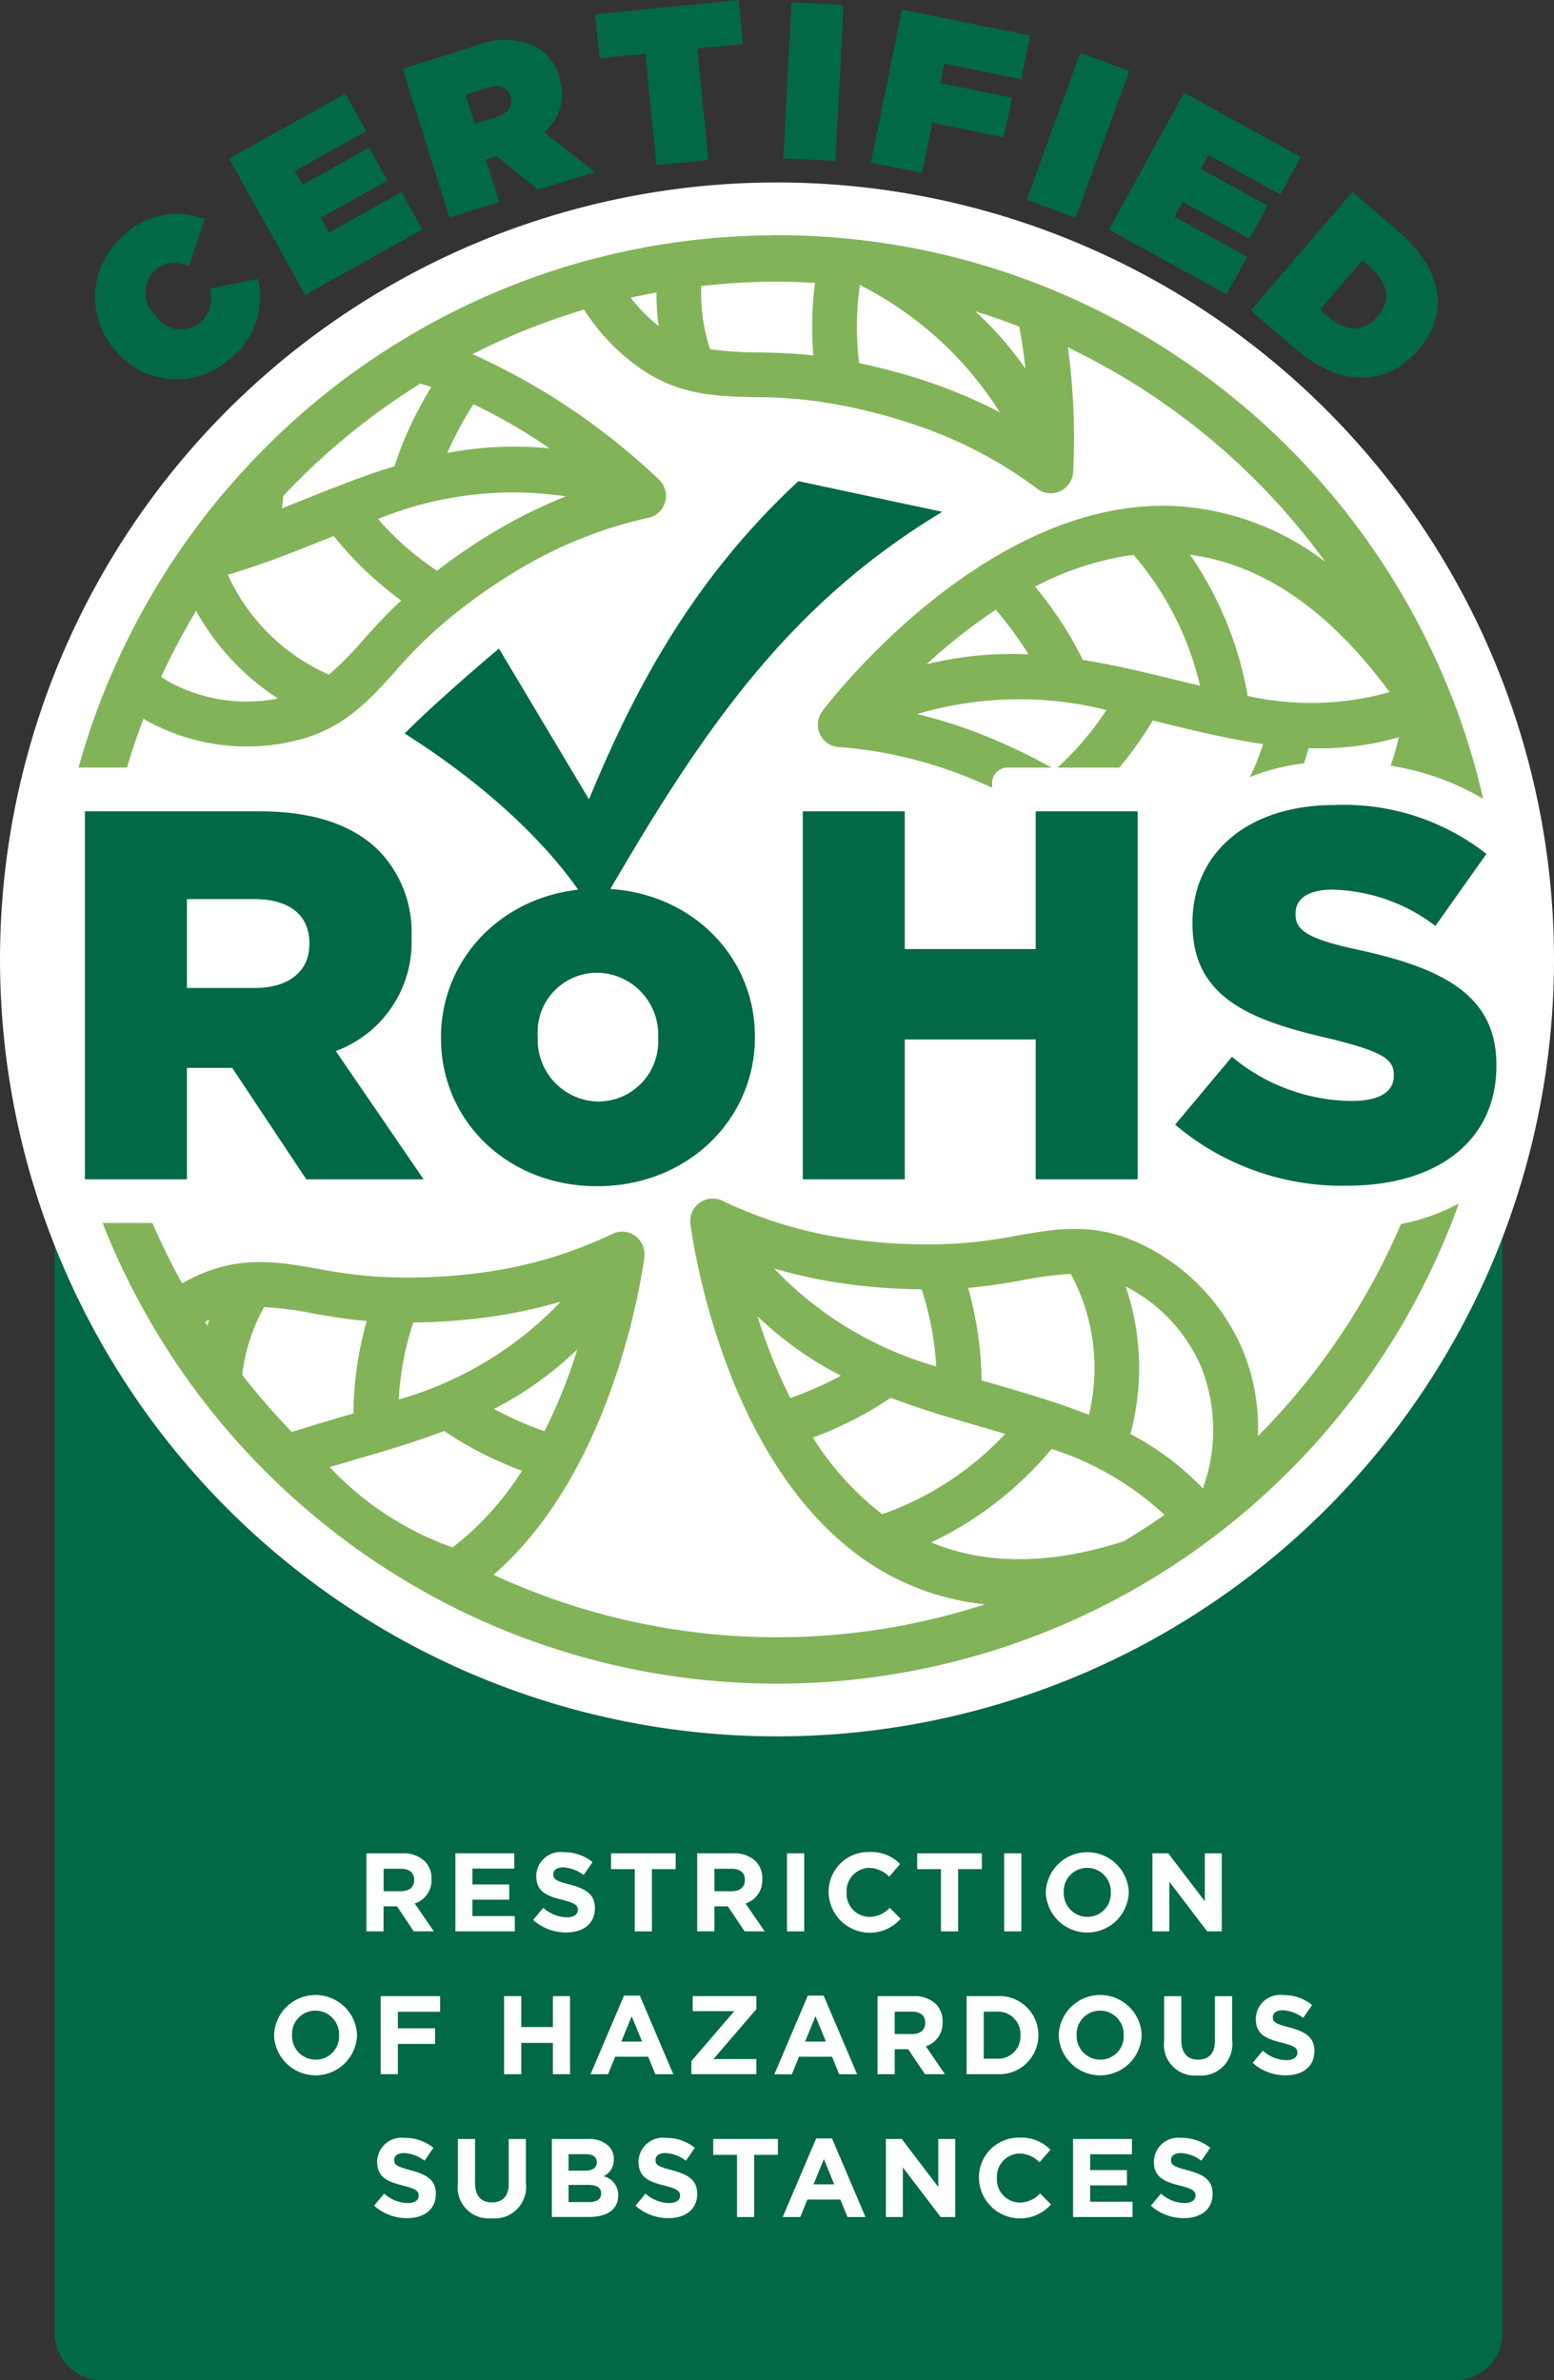 <svg xmlns="http://www.w3.org/2000/svg" xmlns:xlink="http://www.w3.org/1999/xlink" width="93.891" height="143.818" viewBox="0 0 93.891 143.818">
  <rect x="0" y="0" width="93.891" height="143.818" fill="#333333" stroke="none"/>
  <defs>
    <clipPath id="clip-path">
      <rect id="Rectangle_1112" data-name="Rectangle 1112" width="93.891" height="143.818" fill="none"/>
    </clipPath>
  </defs>
  <g id="Group_780" data-name="Group 780" transform="translate(0)">
    <g id="Group_779" data-name="Group 779" transform="translate(0)" clip-path="url(#clip-path)">
      <path id="Path_745" data-name="Path 745" d="M46.583,96.711A46.95,46.95,0,0,1,2.937,67.051v65.722a2.847,2.847,0,0,0,2.838,2.838h81.8a2.847,2.847,0,0,0,2.839-2.838V66.579A46.955,46.955,0,0,1,46.583,96.711" transform="translate(0.362 8.207)" fill="#016945"/>
      <path id="Path_746" data-name="Path 746" d="M93.891,56.761A46.945,46.945,0,1,1,46.945,9.815,46.946,46.946,0,0,1,93.891,56.761" transform="translate(0 1.21)" fill="#fff"/>
      <path id="Path_747" data-name="Path 747" d="M19.708,99.693h2.154a1.86,1.86,0,0,1,1.374.479,1.457,1.457,0,0,1,.406,1.078v.012a1.466,1.466,0,0,1-1.012,1.462l1.152,1.684H22.569l-1.01-1.51h-.815v1.51H19.708Zm2.087,2.29c.512,0,.8-.262.8-.667V101.3c0-.452-.3-.674-.817-.674h-1.03v1.354Z" transform="translate(2.429 12.288)" fill="#fff"/>
      <path id="Path_748" data-name="Path 748" d="M24.495,99.693h3.556v.923H25.526v.957h2.222v.922H25.526v.99h2.56v.923H24.495Z" transform="translate(3.019 12.288)" fill="#fff"/>
      <path id="Path_749" data-name="Path 749" d="M28.676,103.727l.614-.733a2.177,2.177,0,0,0,1.406.572c.432,0,.681-.167.681-.444v-.015c0-.262-.161-.4-.949-.6-.957-.236-1.564-.512-1.564-1.441v-.013a1.471,1.471,0,0,1,1.651-1.422,2.726,2.726,0,0,1,1.751.6l-.539.782a2.211,2.211,0,0,0-1.227-.465c-.4,0-.605.175-.605.411v.013c0,.317.2.4,1.018.62.956.255,1.494.592,1.494,1.413v.015c0,.936-.712,1.461-1.731,1.461a2.958,2.958,0,0,1-2-.755" transform="translate(3.535 12.281)" fill="#fff"/>
      <path id="Path_750" data-name="Path 750" d="M34.3,100.649H32.866v-.957h3.906v.957H35.337v3.76H34.3Z" transform="translate(4.051 12.288)" fill="#fff"/>
      <path id="Path_751" data-name="Path 751" d="M37.5,99.693H39.66a1.857,1.857,0,0,1,1.373.479,1.452,1.452,0,0,1,.4,1.078v.012a1.466,1.466,0,0,1-1.01,1.462l1.152,1.684H40.365l-1.01-1.51H38.54v1.51H37.5Zm2.088,2.29c.511,0,.794-.262.794-.667V101.3c0-.452-.3-.674-.814-.674H38.54v1.354Z" transform="translate(4.623 12.288)" fill="#fff"/>
      <rect id="Rectangle_1108" data-name="Rectangle 1108" width="1.038" height="4.715" transform="translate(47.551 111.981)" fill="#fff"/>
      <path id="Path_752" data-name="Path 752" d="M44.571,102.073v-.013a2.4,2.4,0,0,1,2.459-2.439,2.431,2.431,0,0,1,1.859.728l-.66.762a1.741,1.741,0,0,0-1.205-.532,1.4,1.4,0,0,0-1.368,1.468v.013a1.4,1.4,0,0,0,1.368,1.482,1.675,1.675,0,0,0,1.239-.553l.66.667a2.487,2.487,0,0,1-4.352-1.583" transform="translate(5.494 12.28)" fill="#fff"/>
      <path id="Path_753" data-name="Path 753" d="M50.769,100.649H49.335v-.957h3.907v.957H51.807v3.76H50.769Z" transform="translate(6.081 12.288)" fill="#fff"/>
      <rect id="Rectangle_1109" data-name="Rectangle 1109" width="1.038" height="4.715" transform="translate(60.672 111.981)" fill="#fff"/>
      <path id="Path_754" data-name="Path 754" d="M56.253,102.073v-.013a2.507,2.507,0,0,1,5.011-.013v.013a2.507,2.507,0,0,1-5.011.013m3.927,0v-.013a1.432,1.432,0,0,0-1.428-1.482,1.409,1.409,0,0,0-1.415,1.468v.013a1.432,1.432,0,0,0,1.428,1.482,1.41,1.41,0,0,0,1.415-1.468" transform="translate(6.934 12.28)" fill="#fff"/>
      <path id="Path_755" data-name="Path 755" d="M61.989,99.693h.957l2.208,2.9v-2.9h1.023v4.715h-.883l-2.284-3v3H61.989Z" transform="translate(7.641 12.288)" fill="#fff"/>
      <path id="Path_756" data-name="Path 756" d="M14.743,109.755v-.013a2.507,2.507,0,0,1,5.011-.012v.012a2.507,2.507,0,0,1-5.011.013m3.927,0v-.013a1.433,1.433,0,0,0-1.428-1.482,1.41,1.41,0,0,0-1.415,1.469v.012a1.432,1.432,0,0,0,1.428,1.483,1.411,1.411,0,0,0,1.415-1.469" transform="translate(1.817 13.226)" fill="#fff"/>
      <path id="Path_757" data-name="Path 757" d="M20.478,107.376h3.59v.944H21.515v1h2.251v.944H21.515v1.825H20.478Z" transform="translate(2.524 13.235)" fill="#fff"/>
      <path id="Path_758" data-name="Path 758" d="M27.114,107.376h1.038v1.866h1.913v-1.866H31.1v4.714H30.065V110.2H28.152v1.892H27.114Z" transform="translate(3.342 13.235)" fill="#fff"/>
      <path id="Path_759" data-name="Path 759" d="M33.785,107.346h.957l2.021,4.749H35.679l-.432-1.058H33.253l-.431,1.058H31.764Zm1.092,2.776-.627-1.529-.627,1.529Z" transform="translate(3.916 13.232)" fill="#fff"/>
      <path id="Path_760" data-name="Path 760" d="M37.188,111.3l2.594-3.018H37.269v-.909h3.846v.787l-2.594,3.018h2.594v.909H37.188Z" transform="translate(4.584 13.235)" fill="#fff"/>
      <path id="Path_761" data-name="Path 761" d="M43.673,107.346h.957l2.021,4.749H45.565l-.43-1.058H43.141L42.71,112.1H41.652Zm1.092,2.776-.627-1.529-.627,1.529Z" transform="translate(5.134 13.232)" fill="#fff"/>
      <path id="Path_762" data-name="Path 762" d="M47.2,107.376h2.156a1.856,1.856,0,0,1,1.374.479,1.454,1.454,0,0,1,.4,1.077v.013a1.465,1.465,0,0,1-1.011,1.461l1.152,1.684H50.064l-1.011-1.509h-.814v1.509H47.2Zm2.088,2.29c.511,0,.794-.263.794-.667v-.013c0-.452-.3-.674-.815-.674h-1.03v1.355Z" transform="translate(5.819 13.235)" fill="#fff"/>
      <path id="Path_763" data-name="Path 763" d="M51.989,107.376H53.83a2.35,2.35,0,0,1,2.5,2.344v.013a2.36,2.36,0,0,1-2.5,2.357H51.989Zm1.038.936v2.843h.8a1.347,1.347,0,0,0,1.42-1.409v-.012a1.358,1.358,0,0,0-1.42-1.422Z" transform="translate(6.409 13.235)" fill="#fff"/>
      <path id="Path_764" data-name="Path 764" d="M56.946,109.755v-.013a2.507,2.507,0,0,1,5.011-.012v.012a2.507,2.507,0,0,1-5.011.013m3.927,0v-.013a1.432,1.432,0,0,0-1.428-1.482,1.41,1.41,0,0,0-1.415,1.469v.012a1.432,1.432,0,0,0,1.428,1.483,1.411,1.411,0,0,0,1.415-1.469" transform="translate(7.02 13.226)" fill="#fff"/>
      <path id="Path_765" data-name="Path 765" d="M62.616,110.071v-2.694h1.038v2.668c0,.774.377,1.165,1.015,1.165s1.018-.377,1.018-1.132v-2.7h1.038v2.66a1.9,1.9,0,0,1-2.069,2.129,1.868,1.868,0,0,1-2.04-2.095" transform="translate(7.719 13.236)" fill="#fff"/>
      <path id="Path_766" data-name="Path 766" d="M67.38,111.411l.613-.733a2.182,2.182,0,0,0,1.407.572c.431,0,.68-.169.68-.445v-.013c0-.263-.16-.4-.948-.6-.956-.235-1.564-.511-1.564-1.441v-.013a1.47,1.47,0,0,1,1.65-1.421,2.723,2.723,0,0,1,1.751.6l-.538.781a2.209,2.209,0,0,0-1.227-.464c-.4,0-.607.174-.607.41v.013c0,.317.2.4,1.018.62.958.256,1.494.593,1.494,1.414v.013c0,.937-.711,1.463-1.731,1.463a2.955,2.955,0,0,1-2-.755" transform="translate(8.306 13.228)" fill="#fff"/>
      <path id="Path_767" data-name="Path 767" d="M20.118,119.1l.613-.735a2.174,2.174,0,0,0,1.407.572c.432,0,.68-.167.68-.444v-.013c0-.263-.161-.4-.949-.6-.957-.236-1.562-.511-1.562-1.441v-.013A1.47,1.47,0,0,1,21.957,115a2.719,2.719,0,0,1,1.751.6l-.538.781a2.217,2.217,0,0,0-1.227-.465c-.4,0-.605.175-.605.411v.013c0,.317.2.4,1.015.62.957.255,1.5.592,1.5,1.414v.013c0,.936-.713,1.461-1.731,1.461a2.96,2.96,0,0,1-2-.754" transform="translate(2.48 14.175)" fill="#fff"/>
      <path id="Path_768" data-name="Path 768" d="M24.629,117.754v-2.695h1.038v2.668c0,.774.377,1.166,1.017,1.166s1.017-.377,1.017-1.132v-2.7h1.038v2.661a1.9,1.9,0,0,1-2.068,2.129,1.868,1.868,0,0,1-2.041-2.095" transform="translate(3.036 14.182)" fill="#fff"/>
      <path id="Path_769" data-name="Path 769" d="M29.683,115.059h2.188a1.674,1.674,0,0,1,1.232.418,1.091,1.091,0,0,1,.325.8v.013a1.089,1.089,0,0,1-.621,1.018,1.158,1.158,0,0,1,.883,1.158v.013c0,.863-.7,1.293-1.765,1.293H29.683Zm2.714,1.4c0-.317-.243-.484-.681-.484H30.692v1h.957c.458,0,.748-.147.748-.5Zm.263,1.886c0-.317-.23-.512-.768-.512h-1.2v1.038h1.233c.458,0,.735-.162.735-.512Z" transform="translate(3.659 14.182)" fill="#fff"/>
      <path id="Path_770" data-name="Path 770" d="M34.176,119.1l.612-.735a2.177,2.177,0,0,0,1.409.572c.43,0,.68-.167.68-.444v-.013c0-.263-.162-.4-.949-.6-.957-.236-1.562-.511-1.562-1.441v-.013A1.47,1.47,0,0,1,36.015,115a2.718,2.718,0,0,1,1.75.6l-.537.781A2.22,2.22,0,0,0,36,115.915c-.4,0-.607.175-.607.411v.013c0,.317.2.4,1.017.62.957.255,1.5.592,1.5,1.414v.013c0,.936-.714,1.461-1.731,1.461a2.958,2.958,0,0,1-2-.754" transform="translate(4.213 14.175)" fill="#fff"/>
      <path id="Path_771" data-name="Path 771" d="M39.8,116.017H38.364v-.958h3.907v.958H40.837v3.758H39.8Z" transform="translate(4.729 14.182)" fill="#fff"/>
      <path id="Path_772" data-name="Path 772" d="M44.123,115.029h.957l2.021,4.749H46.015l-.431-1.058H43.59l-.43,1.058H42.1Zm1.091,2.776-.626-1.529-.627,1.529Z" transform="translate(5.19 14.179)" fill="#fff"/>
      <path id="Path_773" data-name="Path 773" d="M47.651,115.059h.957l2.208,2.9v-2.9h1.024v4.715h-.882l-2.284-3v3H47.651Z" transform="translate(5.874 14.182)" fill="#fff"/>
      <path id="Path_774" data-name="Path 774" d="M52.655,117.439v-.013a2.4,2.4,0,0,1,2.459-2.439,2.438,2.438,0,0,1,1.861.728l-.66.762a1.743,1.743,0,0,0-1.206-.532,1.4,1.4,0,0,0-1.367,1.469v.012a1.4,1.4,0,0,0,1.367,1.483,1.676,1.676,0,0,0,1.239-.554l.66.667a2.487,2.487,0,0,1-4.353-1.583" transform="translate(6.491 14.174)" fill="#fff"/>
      <path id="Path_775" data-name="Path 775" d="M57.719,115.059h3.556v.923H58.751v.957h2.222v.922H58.751v.991h2.56v.922H57.719Z" transform="translate(7.115 14.182)" fill="#fff"/>
      <path id="Path_776" data-name="Path 776" d="M61.9,119.1l.614-.735a2.171,2.171,0,0,0,1.406.572c.432,0,.68-.167.68-.444v-.013c0-.263-.159-.4-.947-.6-.957-.236-1.565-.511-1.565-1.441v-.013A1.47,1.47,0,0,1,63.74,115a2.72,2.72,0,0,1,1.752.6l-.539.781a2.208,2.208,0,0,0-1.227-.465c-.4,0-.605.175-.605.411v.013c0,.317.2.4,1.018.62.957.255,1.494.592,1.494,1.414v.013c0,.936-.712,1.461-1.731,1.461a2.962,2.962,0,0,1-2-.754" transform="translate(7.63 14.175)" fill="#fff"/>
      <path id="Path_777" data-name="Path 777" d="M6.35,19.773l-.017-.02a4.873,4.873,0,0,1,.578-7,4.608,4.608,0,0,1,4.836-.937l-.973,2.852a1.826,1.826,0,0,0-2.044.253,1.878,1.878,0,0,0,.012,2.715l.019.019a1.863,1.863,0,0,0,2.7.427,1.924,1.924,0,0,0,.573-2.06l2.926-.589a4.783,4.783,0,0,1-1.708,4.844,4.807,4.807,0,0,1-6.9-.5" transform="translate(0.63 1.418)" fill="#016945"/>
      <path id="Path_778" data-name="Path 778" d="M12.32,8.96,19.349,5.04,20.61,7.3,16.287,9.71l.466.837L20.782,8.3l1.11,1.99-4.027,2.245.5.893,4.38-2.441L24,13.249,16.915,17.2Z" transform="translate(1.519 0.621)" fill="#016945"/>
      <path id="Path_779" data-name="Path 779" d="M21.656,3.889l4.4-1.384a4.568,4.568,0,0,1,3.563.009,2.931,2.931,0,0,1,1.494,1.875l.009.026a3.038,3.038,0,0,1-.909,3.309l3.058,2.4L29.836,11.2,27.33,9.167l-.644.2.81,2.571-3.008.947Zm5.653,2.925c.72-.227,1.055-.685.882-1.239l-.008-.026c-.182-.578-.709-.723-1.414-.5l-1.312.412.554,1.76Z" transform="translate(2.67 0.266)" fill="#016945"/>
      <path id="Path_780" data-name="Path 780" d="M35.044,3.246l-2.765.275L32.015.864,40.684,0l.265,2.658-2.764.276.671,6.736-3.14.312Z" transform="translate(3.946 0)" fill="#016945"/>
      <rect id="Rectangle_1110" data-name="Rectangle 1110" width="9.431" height="3.153" transform="translate(47.33 9.558) rotate(-87.018)" fill="#016945"/>
      <path id="Path_781" data-name="Path 781" d="M48.726.511l7.745,1.577-.539,2.643L51.28,3.783,51.041,4.96l4.321.88-.49,2.4-4.321-.88-.617,3.026-3.092-.63Z" transform="translate(5.774 0.063)" fill="#016945"/>
      <rect id="Rectangle_1111" data-name="Rectangle 1111" width="9.439" height="3.156" transform="translate(62.029 12.07) rotate(-69.933)" fill="#016945"/>
      <path id="Path_782" data-name="Path 782" d="M64.194,4.99l7.05,3.879L70,11.137,65.663,8.752l-.462.839,4.039,2.221-1.1,2L64.1,11.586l-.494.9L68,14.9l-1.248,2.268-7.109-3.911Z" transform="translate(7.353 0.615)" fill="#016945"/>
      <path id="Path_783" data-name="Path 783" d="M73.415,10.322l2.742,2.352c2.845,2.44,3.074,5.051,1.249,7.18l-.018.02c-1.825,2.129-4.56,2.377-7.456-.107l-2.66-2.282Zm.6,4.141-2.562,2.988.4.343c1.106.948,2.188,1.093,3.074.061l.017-.02c.886-1.035.577-2.081-.529-3.028Z" transform="translate(8.293 1.272)" fill="#016945"/>
      <path id="Path_784" data-name="Path 784" d="M75.317,78.832a12.173,12.173,0,0,0-.937-5.261,12.558,12.558,0,0,0-6.049-6.315c-.191-.092-.391-.181-.6-.267-2.543-1.06-4.747-.672-7.1-.256a27.831,27.831,0,0,1-3.534.459,33.065,33.065,0,0,1-6.736-.321,26.152,26.152,0,0,1-7.318-2.227,1.358,1.358,0,0,0-2,1.412c.112.874,2.177,15.79,11.939,21.127a15.475,15.475,0,0,0,5.856,1.805,40.725,40.725,0,0,1-29.7-1.785c7.335-6.345,9-18.354,9.106-19.143a1.364,1.364,0,0,0-.672-1.412,1.346,1.346,0,0,0-1.3-.017,26.152,26.152,0,0,1-7.348,2.244,33.146,33.146,0,0,1-6.738.32,27.8,27.8,0,0,1-3.553-.462c-2.331-.411-4.535-.8-7.078.259-.2.085-.4.175-.6.267-.215.1-.421.225-.63.341a40.433,40.433,0,0,1-1.795-3.652H5.516a43.867,43.867,0,0,0,2.509,5.3q.677,1.216,1.429,2.385.814,1.267,1.711,2.475a44.041,44.041,0,0,0,8.5,8.631c.209.161.419.321.632.479q1.527,1.131,3.154,2.127,1.495.918,3.065,1.719A43.682,43.682,0,0,0,74.3,83.6a43.953,43.953,0,0,0,13.164-18.83,12.4,12.4,0,0,1-3.5,1.242,41.085,41.085,0,0,1-8.651,12.824m-43.093-.3a22.319,22.319,0,0,1-2.293-.959c-.257-.126-.513-.257-.764-.392a21.249,21.249,0,0,0,5.04-3.6,32.939,32.939,0,0,1-1.984,4.947m-7.931-6.573a34.731,34.731,0,0,0,5.046-.4A30.434,30.434,0,0,0,33.2,70.7a21.673,21.673,0,0,1-9.789,5.913,17.762,17.762,0,0,1,.882-4.658m-9.014-.926a20.225,20.225,0,0,1,2.9.374c.988.175,2.092.371,3.3.466a21.286,21.286,0,0,0-.808,5.587l-.772.227c-.986.286-1.966.581-2.945.893a41.172,41.172,0,0,1-3-3.454,11.112,11.112,0,0,1,1.321-4.093m-3.573.906c.088-.047.172-.1.261-.147-.045.126-.071.248-.111.373-.049-.075-.1-.149-.149-.226m7.78,9.016c-.081-.084-.171-.172-.246-.253.409-.121.818-.24,1.229-.361l.182-.054c.575-.166,1.154-.335,1.7-.5.058-.015.117-.033.142-.042,1.013-.306,2.326-.716,3.664-1.228a20.922,20.922,0,0,0,2.589,1.5c.677.329,1.386.634,2.114.909a17.91,17.91,0,0,1-4.193,4.63,18.758,18.758,0,0,1-7.181-4.6M61.118,69.4a20.359,20.359,0,0,1,2.9-.374,12.012,12.012,0,0,1,1.094,8.518c-.708-.282-1.474-.558-2.334-.839-1.109-.363-2.24-.692-3.381-1.024l-.772-.226a21.622,21.622,0,0,0-.809-5.587c1.209-.1,2.314-.291,3.3-.467m-11.163.153a34.754,34.754,0,0,0,5.045.4,17.809,17.809,0,0,1,.884,4.658,21.663,21.663,0,0,1-9.79-5.913,30.2,30.2,0,0,0,3.862.856m-4.869,2.026a21.287,21.287,0,0,0,5.04,3.594c-.25.136-.505.267-.763.393a22.856,22.856,0,0,1-2.294.959,33.133,33.133,0,0,1-1.984-4.947m7.542,11.968a17.9,17.9,0,0,1-4.193-4.63c.728-.274,1.438-.58,2.115-.909a21.157,21.157,0,0,0,2.589-1.5c1.338.512,2.65.921,3.644,1.221a1.337,1.337,0,0,0,.133.039q.864.259,1.729.509l.182.053c.411.12.82.239,1.228.361a18.625,18.625,0,0,1-7.426,4.851m2.959,1.705A21.441,21.441,0,0,0,62.858,79.6a18.129,18.129,0,0,1,6.822,3.984q-1.208.846-2.478,1.6c-4.386,1.409-8.284,1.447-11.616.065m16.422-3.26c-.029-.03-.062-.057-.091-.088a17.22,17.22,0,0,0-4.3-3.207,15.259,15.259,0,0,0-.288-8.912,9.814,9.814,0,0,1,4.554,4.841,10.335,10.335,0,0,1,.188,7.15c-.021.072-.037.144-.061.216" transform="translate(0.68 7.947)" fill="#83b359"/>
      <path id="Path_785" data-name="Path 785" d="M8.152,41.867c.079.046.152.1.233.146a12.566,12.566,0,0,0,8.658,1.249c.208-.046.417-.1.631-.156,2.657-.731,4.152-2.395,5.742-4.162A27.479,27.479,0,0,1,25.922,36.4a33.226,33.226,0,0,1,5.507-3.9,26.112,26.112,0,0,1,7.137-2.753,1.358,1.358,0,0,0,.711-2.343,40.376,40.376,0,0,0-11.251-7.566,40.588,40.588,0,0,1,6.741-2.689,12.578,12.578,0,0,0,3.025,3.281q.254.19.53.377c2.288,1.536,4.526,1.584,6.9,1.634a27.527,27.527,0,0,1,3.566.238,33.338,33.338,0,0,1,6.545,1.628A26.177,26.177,0,0,1,62.08,27.92a1.368,1.368,0,0,0,.885.326,1.349,1.349,0,0,0,.421-.067,1.364,1.364,0,0,0,.932-1.245,40.841,40.841,0,0,0-.316-7.5A41.2,41.2,0,0,1,79.547,32.384,16.386,16.386,0,0,0,70.085,29c-.111,0-.22,0-.33,0C58.768,29,49.723,40.675,49.2,41.36a1.364,1.364,0,0,0-.121,1.558,1.349,1.349,0,0,0,1.119.663A26.139,26.139,0,0,1,57.69,45.3c.575.222,1.15.472,1.726.736v-.277a.937.937,0,0,1,.937-.938h2.659a34.831,34.831,0,0,0-4.343-2.051,30.311,30.311,0,0,0-3.774-1.184,21.675,21.675,0,0,1,11.434-.243,18.021,18.021,0,0,1-2.962,3.478h3.74a22.269,22.269,0,0,0,2.019-2.842l.781.189c1.155.281,2.3.559,3.468.8.869.181,1.666.324,2.417.432a13.429,13.429,0,0,1-.8,1.994,12.9,12.9,0,0,1,3.269-.83c.112-.334.21-.648.282-.917a17.13,17.13,0,0,0,5.451-.664,12.94,12.94,0,0,1-.5,1.723,15.864,15.864,0,0,1,5.594,2,43.329,43.329,0,0,0-1.551-5.259c-.318-.869-.668-1.723-1.039-2.566A44,44,0,0,0,63.413,16.095a43.338,43.338,0,0,0-7.341-2.368q-1.826-.413-3.707-.669a43.779,43.779,0,0,0-5.943-.407c-.191,0-.381.01-.572.012q-1.8.024-3.563.189-1.446.136-2.864.365c-1.1.179-2.194.4-3.269.66-.884.213-1.759.449-2.622.716a43.549,43.549,0,0,0-9.088,4c-1.183.691-2.334,1.432-3.444,2.227q-1.488,1.068-2.88,2.254a44.358,44.358,0,0,0-7.261,7.892q-1.063,1.481-2,3.052Q7.874,35.666,7.031,37.4q-.64,1.321-1.2,2.689a43.432,43.432,0,0,0-1.605,4.729H7.15c.3-1,.632-1.986,1-2.954m47.306-3.28a33.053,33.053,0,0,1,4.186-3.3,21.948,21.948,0,0,1,1.509,1.975q.243.357.467.72a21.357,21.357,0,0,0-6.162.6m15.3,1-.2-.049c-.584-.143-1.167-.284-1.726-.416-.056-.016-.112-.028-.142-.034-1.031-.24-2.376-.54-3.788-.764a21.208,21.208,0,0,0-1.5-2.588c-.422-.622-.885-1.24-1.379-1.842a17.96,17.96,0,0,1,5.945-1.922,18.665,18.665,0,0,1,4.016,7.909q-.61-.145-1.224-.294m12.679.682a17.572,17.572,0,0,1-8.574.229,21.428,21.428,0,0,0-3.483-8.527c4.371.567,8.418,3.352,12.057,8.3M61.059,18.17c.152.829.28,1.676.375,2.55a20.727,20.727,0,0,0-3.029-3.466q1.348.413,2.654.917m-9.638-2.4c0-.039.009-.088.013-.125.09.052.179.107.268.158a21.389,21.389,0,0,1,8.182,7.549,30.325,30.325,0,0,0-3.623-1.593,35.051,35.051,0,0,0-4.872-1.375,17.64,17.64,0,0,1,.03-4.615m-5-.308c.772,0,1.536.029,2.3.072a20.8,20.8,0,0,0-.1,4.386c-1.2-.142-2.324-.165-3.334-.185a20.187,20.187,0,0,1-2.909-.2,11.129,11.129,0,0,1-.531-3.812,41.19,41.19,0,0,1,4.583-.263m-7.284.657a13.6,13.6,0,0,0,.131,2.026,9.78,9.78,0,0,1-1.692-1.715q.775-.17,1.56-.311M30.1,30.133a35.006,35.006,0,0,0-4.221,2.794A17.774,17.774,0,0,1,22.317,29.8a21.671,21.671,0,0,1,11.355-1.37,30.094,30.094,0,0,0-3.57,1.7m-3.237-5.1a22.71,22.71,0,0,1,1.215-2.167,33.59,33.59,0,0,1,4.605,2.674,21.317,21.317,0,0,0-6.18.272c.113-.261.234-.521.359-.78M16.6,28.4a41.208,41.208,0,0,1,8.271-6.779c.222.069.441.125.666.2-.405.666-.776,1.342-1.106,2.019a21.23,21.23,0,0,0-1.12,2.773c-1.369.42-2.653.905-3.61,1.279-.053.017-.1.037-.142.053-.561.219-1.119.443-1.675.665l-.112.044c-.418.167-.836.335-1.254.5.02-.235.048-.49.082-.755m3.163.072ZM15.6,32.4c1.09-.394,2.175-.828,3.295-1.275l.748-.3a21.184,21.184,0,0,0,4.076,3.9c-.9.822-1.643,1.656-2.314,2.4a20.225,20.225,0,0,1-2.051,2.079,12.028,12.028,0,0,1-6.111-6.035c.728-.212,1.5-.468,2.357-.777m-4.27,2.96a14.882,14.882,0,0,0,4.946,5.294A9.8,9.8,0,0,1,9.7,39.641c-.166-.093-.324-.2-.484-.3a40.915,40.915,0,0,1,2.107-3.983" transform="translate(0.522 1.559)" fill="#83b359"/>
      <path id="Path_786" data-name="Path 786" d="M4.568,43.641H15.085c3.43,0,5.749.89,7.243,2.382A7.048,7.048,0,0,1,24.3,51.2v.064a7,7,0,0,1-4.574,6.862l5.305,7.752H17.943l-4.478-6.735H10.731v6.735H4.568ZM14.83,54.315c2.065,0,3.3-1.017,3.3-2.636v-.064c0-1.779-1.3-2.669-3.335-2.669H10.731v5.369Z" transform="translate(0.563 5.379)" fill="#016945"/>
      <path id="Path_787" data-name="Path 787" d="M23.719,56.853v-.064c0-4.923,4-8.991,9.5-8.991s9.468,4.035,9.468,8.928v.063c0,4.926-4.035,8.992-9.531,8.992-5.465,0-9.435-4-9.435-8.928m13.12,0v-.064a3.74,3.74,0,0,0-3.684-3.907,3.592,3.592,0,0,0-3.591,3.844v.063a3.726,3.726,0,0,0,3.654,3.876,3.626,3.626,0,0,0,3.621-3.812" transform="translate(2.924 5.892)" fill="#016945"/>
      <path id="Path_788" data-name="Path 788" d="M43.18,43.641h6.163v8.323h7.91V43.641h6.163V65.879H57.253v-8.45h-7.91v8.45H43.18Z" transform="translate(5.323 5.379)" fill="#016945"/>
      <path id="Path_789" data-name="Path 789" d="M63.208,62.617l3.432-4.1a11.464,11.464,0,0,0,7.211,2.669c1.683,0,2.572-.539,2.572-1.525V59.6c0-.954-.73-1.4-3.78-2.16-4.7-1.081-8.387-2.384-8.387-6.957v-.064c0-4.162,3.272-7.116,8.609-7.116a13.944,13.944,0,0,1,9.151,2.954l-3.083,4.353a10.616,10.616,0,0,0-6.225-2.193c-1.494,0-2.224.572-2.224,1.43v.063c0,.985.763,1.494,3.875,2.161,5.084,1.112,8.261,2.764,8.261,6.925v.064c0,4.544-3.591,7.244-8.992,7.244a15.588,15.588,0,0,1-10.419-3.685" transform="translate(7.792 5.337)" fill="#016945"/>
      <path id="Path_790" data-name="Path 790" d="M54.247,27.735C44.558,33.576,39.375,41.5,33.239,52.176c0,0-2.5-5.35-11.475-11.05,2.279-2.279,5.7-5.129,5.7-5.129L32.9,45.105c2.537-6.115,6-13.052,12.653-19.222Z" transform="translate(2.683 3.19)" fill="#016945"/>
    </g>
  </g>
</svg>
